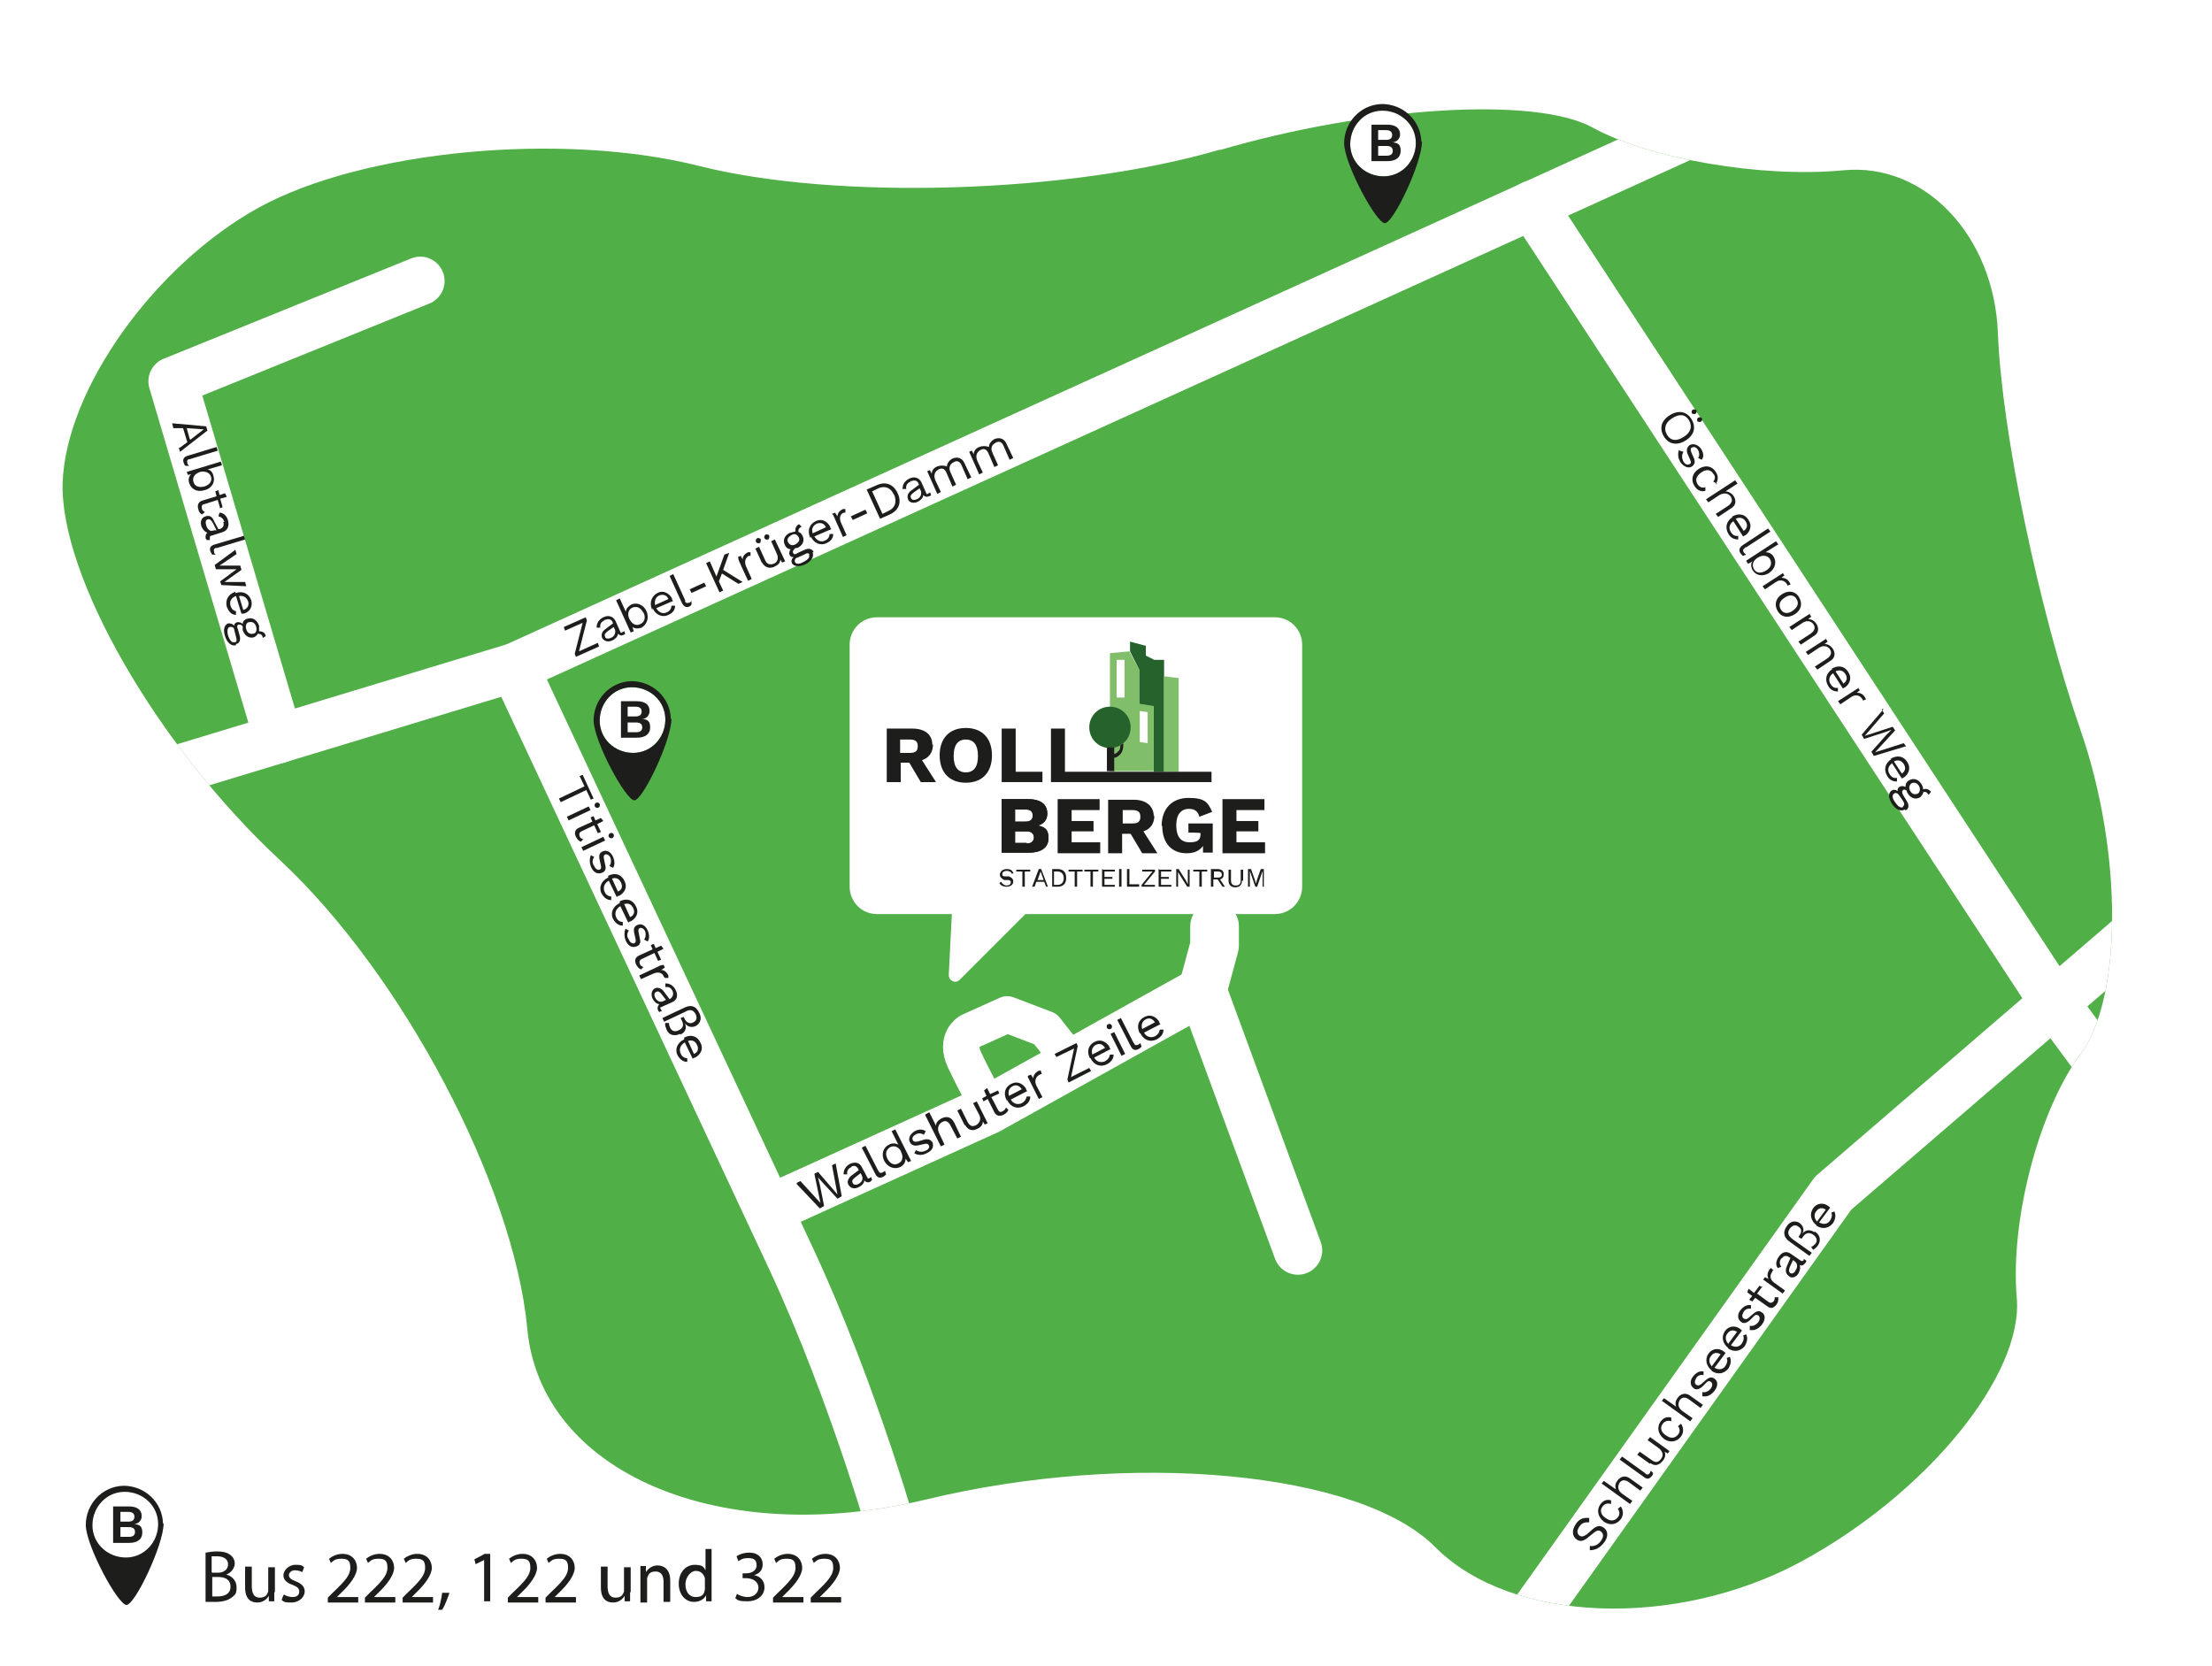 <?xml version="1.0" encoding="UTF-8"?>
<svg id="c" xmlns="http://www.w3.org/2000/svg" xmlns:xlink="http://www.w3.org/1999/xlink" version="1.1" viewBox="0 0 363.7 274">
  <defs>
    <style>
      .cls-1 {
        stroke-width: 6px;
      }

      .cls-1, .cls-2, .cls-3, .cls-4 {
        fill: none;
      }

      .cls-1, .cls-3 {
        stroke: #fff;
      }

      .cls-1, .cls-3, .cls-4 {
        stroke-linecap: round;
        stroke-linejoin: round;
      }

      .cls-5 {
        clip-path: url(#clippath);
      }

      .cls-2, .cls-6, .cls-7, .cls-8, .cls-9, .cls-10 {
        stroke-width: 0px;
      }

      .cls-6 {
        fill: #80be6a;
      }

      .cls-7 {
        fill: #1d1d1b;
      }

      .cls-3 {
        stroke-width: 8px;
      }

      .cls-4 {
        stroke: #18a7b5;
        stroke-width: 4px;
      }

      .cls-11 {
        clip-path: url(#clippath-1);
      }

      .cls-12 {
        clip-path: url(#clippath-4);
      }

      .cls-13 {
        clip-path: url(#clippath-3);
      }

      .cls-14 {
        clip-path: url(#clippath-2);
      }

      .cls-15 {
        clip-path: url(#clippath-6);
      }

      .cls-16 {
        clip-path: url(#clippath-5);
      }

      .cls-8 {
        fill: #50af47;
      }

      .cls-9 {
        fill: #26632c;
      }

      .cls-17 {
        isolation: isolate;
      }

      .cls-10 {
        fill: #fff;
      }
    </style>
    <clipPath id="clippath">
      <path class="cls-2" d="M200.6,24.6c-24.5,7.2-63,8.4-85.6,2.7s-55.2-2.6-72.4,6.8c-17.2,9.5-31.7,29.8-32.3,45.2-.5,15.4,15.5,43.3,35.7,62.1,20.2,18.8,38.5,53.5,40.7,77.1,2.2,23.6,31.6,36.2,65.4,28.1,33.8-8.2,71.5-4.7,83.9,7.8,12.4,12.5,39.5,13.5,60.1,2.4,20.7-11.2,36.6-30.7,35.5-43.4s3.6-30.8,10.5-40.1,6.9-33.3,0-53.2-13-49.3-13.6-65.3-12-28.1-25.4-26.8-31.9-1.9-41.2-7c-9.3-5.2-36.9-3.5-61.4,3.7h.1Z"/>
    </clipPath>
    <clipPath id="clippath-1">
      <rect class="cls-2" x="88.7" y="105.7" width="30.7" height="32"/>
    </clipPath>
    <clipPath id="clippath-2">
      <rect class="cls-2" x="88.7" y="105.7" width="30.7" height="32"/>
    </clipPath>
    <clipPath id="clippath-3">
      <rect class="cls-2" x="212.1" y="10.9" width="30.7" height="32"/>
    </clipPath>
    <clipPath id="clippath-4">
      <rect class="cls-2" x="212.1" y="10.9" width="30.7" height="32"/>
    </clipPath>
    <clipPath id="clippath-5">
      <rect class="cls-2" x="5.2" y="238" width="30.7" height="32"/>
    </clipPath>
    <clipPath id="clippath-6">
      <rect class="cls-2" x="5.2" y="238" width="30.7" height="32"/>
    </clipPath>
  </defs>
  <g class="cls-5">
    <g>
      <rect class="cls-8" x="-67" y="-45.7" width="495.4" height="378"/>
      <polyline class="cls-3" points="-11.6 138.9 84.7 109.7 319.8 2.9"/>
      <line class="cls-4" x1="329.6" y1="5.2" x2="354.6" y2="37.7"/>
      <polyline class="cls-3" points="354.6 150.4 301.4 196.2 245.1 275.2"/>
      <polyline class="cls-3" points="354.6 187.6 337.8 164.9 251.9 33.7"/>
      <path class="cls-3" d="M147.6,270.9v-16s-7-25.4-17.6-48.1c-10.6-22.7-45.4-97-45.4-97"/>
      <polyline class="cls-3" points="199.7 152.3 199.7 155.5 197.7 162.9 162.5 182.5 126.4 198.9"/>
      <line class="cls-3" x1="213.4" y1="205.6" x2="197.7" y2="162.9"/>
      <path class="cls-1" d="M176.3,174.8l-4.4-5.6-6.3-2.4-6.2,2.8s-2.4,1.3-.8,4.7,4.1,8,4.1,8"/>
      <polyline class="cls-3" points="69.1 46.2 28.4 62.7 45.8 121.5"/>
      <polyline class="cls-4" points="22.2 223 37.8 260.6 46.2 275.2"/>
    </g>
  </g>
  <path class="cls-7" d="M98.5,106.3l-3.8,1.7-.2-.5,1.3-5.1-2.9,1.3-.2-.6,3.6-1.6.2.5-1.3,5.1,3.1-1.4.2.6h0Z"/>
  <path class="cls-7" d="M99.4,102c-.5.2-.8.6-.7,1.2h-.6c0-.7.3-1.3,1.1-1.7.8-.4,1.6-.2,2,.6l.8,1.8c0,.2.2.2.4,0,0,0,.2,0,.2-.2l.2.5s-.2.2-.3.2c-.4.2-.7,0-.9-.2,0,.5-.5.9-.9,1.1-.7.3-1.3.2-1.7-.4-.2-.6,0-1.1.6-1.5l1.2-.9h0c-.2-.7-.7-.8-1.2-.6h-.2ZM100.4,104.9c.6-.2.9-.8.7-1.4l-.2-.4-1,.7c-.4.3-.6.6-.4.9,0,.3.5.4.9.2h0Z"/>
  <path class="cls-7" d="M104,103.1l.2.7-.5.2-2.4-5.3.6-.3,1,2.2c0-.5.4-.9.9-1.2.9-.4,2,0,2.5,1.1.5,1.2,0,2.2-.8,2.7-.6.2-1.2.2-1.6-.2h.1ZM105.8,100.8c-.4-.8-1-1.2-1.8-.9-.7.3-.9,1.1-.5,1.9s1.1,1.2,1.8.8c.7-.3.9-1.1.5-1.9h0Z"/>
  <path class="cls-7" d="M107.2,100.2c-.5-1.2,0-2.2.9-2.7s1.9,0,2.4.9c0,.2,0,.3.2.4l-2.8,1.2c.4.7,1.1,1,1.7.7.5-.2.8-.6.8-1.1h.6c0,.7-.4,1.2-1.1,1.5-1,.5-2.1,0-2.6-1.1v.2ZM107.7,99.5l2.2-1c-.3-.7-.9-.8-1.5-.6-.6.3-.8.8-.7,1.5h0Z"/>
  <path class="cls-7" d="M112.6,98.8c.2.4.3.4.7.3.2,0,.3-.2.4-.3v.6c0,0-.2.3-.3.3-.6.3-1,0-1.3-.6l-2-4.4.6-.3,2,4.4h0Z"/>
  <path class="cls-7" d="M116.1,96.4l-2.4,1.1-.3-.6,2.4-1.1.3.6h0Z"/>
  <path class="cls-7" d="M117.8,94.8l1.3-3.6.8-.3-1,2.8,3.2,2-.7.3-2.7-1.7-.5,1.3.7,1.5-.6.3-2.2-4.8.6-.3,1.1,2.5h0Z"/>
  <path class="cls-7" d="M121.3,91.6l.5-.2.3.6c0-.5.3-.9.9-1.2,0,0,.3,0,.4,0v.6h-.3c-.5.3-.8.9-.4,1.8l.9,2-.6.3s-1.7-3.6-1.6-3.6v-.2Z"/>
  <path class="cls-7" d="M125.1,88.7c0,.2,0,.5-.2.6s-.5,0-.6-.2,0-.5.2-.6.5,0,.6.2ZM125.3,92.6l-1.1-2.4.6-.3,1,2.2c.3.7.8.8,1.4.6.6-.2.9-.9.5-1.7l-.9-2,.6-.3,1.7,3.6-.5.2-.3-.5c0,.6-.4.9-1,1.2-.7.3-1.5.2-2-.7h0ZM126.5,88.1c0,.2,0,.5-.2.6s-.5,0-.6-.2,0-.5.2-.6.5,0,.6.2h0Z"/>
  <path class="cls-7" d="M133.6,90.8c.3.7-.2,1.5-1.2,2-1.1.5-1.9.3-2.2-.2-.1-.3-.1-.7.3-1-.3,0-.5,0-.7-.4-.1-.3,0-.6.2-.9-.5,0-.8-.3-1-.8-.3-.7,0-1.5.9-1.9.3,0,.6-.2.9-.2-.1-.5.1-1,.6-1.2h0l.4.4h0c-.4.2-.6.5-.5.9.3,0,.5.3.7.7.3.7,0,1.5-.9,1.9-.2,0-.4,0-.5.2-.2.2-.3.4-.2.6.1.3.4.3.8,0l1.1-.5c.7-.3,1.2-.2,1.5.4h-.2ZM129.6,89.2c.2.4.7.6,1.2.3s.8-.7.5-1.2-.7-.6-1.2-.3-.8.7-.5,1.2ZM133.1,91.2c-.1-.3-.4-.3-.9,0l-1.1.5c-.3,0-.5.4-.4.7.2.4.7.4,1.4,0,.8-.4,1.1-.8.9-1.2h.1Z"/>
  <path class="cls-7" d="M133.2,88.4c-.5-1.2-.1-2.2.9-2.7s1.9,0,2.4.9c0,.2.1.3.2.4l-2.8,1.2c.4.7,1.1,1,1.7.7.5-.2.8-.6.8-1.1h.6c0,.7-.4,1.2-1.1,1.5-1,.5-2.1,0-2.6-1.1h0v.2ZM133.6,87.7l2.2-1c-.3-.7-.9-.8-1.5-.6-.6.3-.9.8-.7,1.5h0Z"/>
  <path class="cls-7" d="M136.8,84.5l.5-.2.4.6c0-.5.3-.9.9-1.2.1,0,.3,0,.4,0v.6s-.1,0-.3,0c-.5.2-.8.8-.4,1.7l.9,2-.6.3-1.6-3.6h0l-.2-.2Z"/>
  <path class="cls-7" d="M142.6,84.4l-2.4,1.1-.3-.6,2.4-1.1.3.6h0Z"/>
  <path class="cls-7" d="M147.6,81.1c.7,1.5.2,2.8-1.3,3.5l-1.6.7-2.2-4.8,1.6-.7c1.5-.7,2.8-.2,3.5,1.3ZM147,81.4c-.5-1.2-1.5-1.6-2.6-1.1l-1,.5,1.7,3.7,1-.5c1.1-.5,1.4-1.5.9-2.7h0Z"/>
  <path class="cls-7" d="M149.7,79.2c-.5.2-.8.6-.7,1.2h-.6c0-.7.3-1.3,1.1-1.7.8-.4,1.6-.2,2,.6l.8,1.8c0,.2.2.2.4,0,0,0,.2,0,.2-.2l.2.5s-.2.2-.4.2c-.4.2-.7,0-.9-.2,0,.5-.5.9-.9,1.1-.6.3-1.4.2-1.6-.4-.2-.6,0-1.1.6-1.5l1.2-.9h0c-.2-.7-.7-.8-1.2-.6h-.2ZM150.7,82.1c.6-.2.9-.8.7-1.4l-.2-.4-1,.7c-.4.3-.6.6-.4.9.1.3.5.4.9.2h0Z"/>
  <path class="cls-7" d="M152.4,77.5l.5-.2.3.6c0-.6.4-1,.9-1.2s1.1-.2,1.6,0c0-.6.5-1.1.9-1.3.7-.3,1.6-.2,2,.8l1.1,2.3-.6.3-1-2.3c-.3-.7-.8-.8-1.3-.5-.6.3-.9.9-.5,1.7l.9,2-.6.3-1-2.3c-.3-.7-.8-.8-1.3-.5s-.9.8-.5,1.8l.9,1.9-.6.3-1.6-3.6h0v-.2Z"/>
  <path class="cls-7" d="M159.3,74.3l.5-.2.3.6c0-.6.4-1,.9-1.2s1.1-.2,1.6,0c0-.6.5-1.1.9-1.3.7-.3,1.6-.2,2,.8l1.1,2.3-.6.3-1-2.3c-.3-.7-.8-.8-1.3-.5-.6.3-.9.9-.5,1.7l.9,2-.6.3-1-2.3c-.3-.7-.8-.8-1.3-.5s-.9.8-.5,1.8l.9,1.9-.6.3-1.6-3.6h0v-.2Z"/>
  <path class="cls-7" d="M97.2,131.6l-.8-1.7-4.2,2-.3-.6,4.2-2-.8-1.7.5-.2,1.8,3.9-.5.2h.1Z"/>
  <path class="cls-7" d="M93.5,134.9l-.3-.6,3.6-1.7.3.6-3.6,1.7ZM98,132c.3-.1.5,0,.6.2s0,.5-.2.6-.5,0-.6-.2,0-.5.2-.6Z"/>
  <path class="cls-7" d="M98.3,137l-.6-1.3-2.1,1c-.4.2-.4.5-.3.8s.3.4.6.5l-.4.4c-.3-.1-.6-.4-.8-.8-.3-.6-.2-1.2.5-1.5l2.2-1-.3-.7.5-.2.3.7.9-.4.4.5-1,.5.6,1.3-.5.2h0Z"/>
  <path class="cls-7" d="M95.9,139.9l-.3-.6,3.6-1.7.3.6-3.6,1.7ZM100.3,137c.3-.1.5,0,.6.2s0,.5-.2.6-.5,0-.6-.2,0-.5.2-.6Z"/>
  <path class="cls-7" d="M97.1,140.6l.6.3c-.3.4-.4,1,0,1.5.2.5.6.7.9.6.2-.1.3-.3.2-.7l-.2-.9c-.2-.8,0-1.2.5-1.4.6-.3,1.3,0,1.7.9.3.7.3,1.4,0,1.8l-.6-.3c.3-.4.3-.9.2-1.3-.2-.5-.6-.7-.9-.6-.2.1-.3.3-.2.7l.2,1c.2.7,0,1.1-.5,1.3-.7.3-1.4,0-1.8-.9-.3-.7-.3-1.5,0-2.1h.1Z"/>
  <path class="cls-7" d="M100,144c1.2-.6,2.2-.2,2.7.9.5,1,0,1.9-.9,2.4-.2,0-.3.1-.4.2l-1.3-2.7c-.7.4-1,1.1-.7,1.8.2.5.6.8,1.1.8v.6c-.7,0-1.2-.4-1.6-1.1-.5-1,0-2.1,1.1-2.6h0v-.3ZM100.6,144.4l1,2.2c.7-.3.8-.9.5-1.5s-.8-.9-1.6-.6h0Z"/>
  <path class="cls-7" d="M101.9,148.2c1.2-.6,2.2-.2,2.7.9.5,1,0,1.9-.9,2.4-.2,0-.3.1-.4.2l-1.3-2.7c-.7.4-1,1.1-.7,1.8.2.5.6.8,1.1.8v.6c-.7,0-1.2-.4-1.6-1.1-.5-1,0-2.1,1.1-2.6h0v-.3ZM102.6,148.6l1,2.2c.7-.3.8-.9.5-1.5s-.8-.9-1.6-.6h0Z"/>
  <path class="cls-7" d="M102.8,152.7l.6.3c-.3.4-.4,1,0,1.5.2.5.6.7.9.6.2-.1.3-.3.2-.7l-.2-.9c-.2-.8,0-1.2.5-1.4.6-.3,1.3,0,1.7.9.3.7.3,1.4,0,1.8l-.6-.3c.3-.4.3-.9.2-1.3-.2-.5-.6-.7-.9-.6-.2.1-.3.3-.2.7l.2,1c.2.7,0,1.1-.5,1.3-.7.3-1.4,0-1.8-.9-.3-.7-.3-1.5,0-2.1h.1Z"/>
  <path class="cls-7" d="M108.2,158l-.6-1.3-2.1,1c-.4.2-.4.5-.3.8s.3.4.6.5l-.4.4c-.3-.1-.6-.4-.8-.8-.3-.6-.2-1.2.5-1.5l2.2-1-.3-.7.5-.2.3.7.9-.4.4.5-1,.5.6,1.3-.5.2h0Z"/>
  <path class="cls-7" d="M109.1,158.6l.2.5-.6.4c.5,0,.9.3,1.2.9,0,.1,0,.3,0,.4h-.6l-.2-.3c-.2-.5-.8-.8-1.7-.4l-2,.9-.3-.6,3.6-1.7h.3Z"/>
  <path class="cls-7" d="M110.6,163c-.2-.5-.6-.8-1.2-.7v-.6c.7,0,1.3.3,1.7,1.1.4.8.3,1.6-.6,2l-1.8.8c-.2,0-.2.2,0,.4,0,0,0,.2.2.2l-.5.2s-.2-.2-.2-.3c-.2-.4,0-.7.2-1-.5,0-.9-.5-1.1-.9-.3-.6-.2-1.4.4-1.7.5-.2,1.1,0,1.5.6l.9,1.2h0c.5-.3.7-.8.5-1.3h0ZM107.7,164c.3.6.8.9,1.4.6l.4-.2-.7-.9c-.3-.4-.6-.6-.9-.4-.3.1-.4.5-.2.9h0Z"/>
  <path class="cls-7" d="M111.8,170c-.8.4-1.8.3-2.2-.7s-.2-.9-.2-1.1h.6c0,.2,0,.4.2.8.3.6.8.7,1.4.4.7-.3.9-.9.5-1.6l-.2-.4.5-.2.2.4c.3.6.9.8,1.4.5.6-.3.6-.8.4-1.3-.4-.8-1-.9-1.8-.4l-3.4,1.6-.3-.6,3.6-1.7c1-.5,1.9-.4,2.5.9.5,1,0,1.8-.6,2.1s-1.4.2-1.8-.5h0c.4.9,0,1.6-.7,1.9h0Z"/>
  <path class="cls-7" d="M112.5,170.6c1.2-.6,2.2-.2,2.7.9.5,1,0,1.9-.9,2.4-.2,0-.3.1-.4.2l-1.3-2.7c-.7.4-1,1.1-.7,1.8.2.5.6.8,1.1.8v.6c-.7,0-1.2-.4-1.6-1.1-.5-1,0-2.1,1.1-2.6h0v-.3ZM113.1,171.1l1,2.2c.7-.3.8-.9.5-1.5s-.8-.9-1.6-.6h0Z"/>
  <path class="cls-7" d="M29.6,73.6l1.2-.9-.7-2.3h-1.6c0,0-.2-.8-.2-.8l5.6.5.2.7-4.5,3.5-.2-.7h.2ZM31.3,72.3l2.2-1.7-2.8-.2.5,1.8h0Z"/>
  <path class="cls-7" d="M31.2,75.5c-.4,0-.5.3-.4.6,0,.2.1.3.3.5h-.6c-.1,0-.2-.3-.3-.5-.2-.6,0-1,.8-1.2l4.6-1.4.2.6-4.6,1.4h0Z"/>
  <path class="cls-7" d="M31.6,77.9l-.7.2-.2-.5,5.6-1.7.2.6-2.4.7c.5,0,.9.5,1,1.1.3.9-.2,2-1.5,2.3-1.2.4-2.2-.2-2.5-1.2-.2-.6,0-1.2.4-1.5h.1ZM33.6,80c.9-.3,1.3-.9,1.1-1.6s-1-1-1.8-.8c-.9.3-1.3.9-1.1,1.6.2.8.9,1,1.8.8h0Z"/>
  <path class="cls-7" d="M36.2,83.6l-.4-1.4-2.2.7c-.4,0-.5.4-.4.7,0,.3.3.5.5.6l-.5.4c-.3-.2-.5-.4-.6-.9-.2-.6,0-1.2.7-1.4l2.3-.7-.2-.8.5-.2.2.8.9-.3.3.6-1.1.3.4,1.4-.5.2h0Z"/>
  <path class="cls-7" d="M36.9,85.8c-.2-.5-.5-.8-1-.9l.2-.6c.6,0,1.2.5,1.4,1.3s0,1.6-.9,1.9l-1.9.6c-.2,0-.2.2-.2.4,0,0,0,.2,0,.3h-.5s0,0-.2-.3c0-.4,0-.7.3-.9-.5-.2-.8-.6-1-1.1-.2-.7,0-1.4.7-1.6.6-.2,1.1,0,1.4.8l.7,1.3h.2c.6-.2.8-.6.6-1.2h.1ZM33.9,86.4c.2.6.6,1.1,1.3.8h.4c0,0-.6-1.2-.6-1.2-.3-.5-.5-.7-.8-.6-.3,0-.5.4-.3.9h0Z"/>
  <path class="cls-7" d="M35.6,90.1c-.4,0-.5.3-.4.6,0,.2,0,.3.3.5h-.6c0,0-.2-.3-.3-.5-.2-.6,0-1,.8-1.2l4.7-1.4.2.6-4.6,1.4h-.1Z"/>
  <path class="cls-7" d="M40.6,96.4l-4.2-.2-.2-.6,2.7-2h-3.4c0,0-.2-.7-.2-.7l3.4-2.5.2.7-2.8,1.9h3.4c0,0,.2.7.2.7l-2.8,2h3.4l.2.7h0Z"/>
  <path class="cls-7" d="M38.8,97.5c1.2-.4,2.2.2,2.5,1.2s-.2,1.9-1.2,2.2h-.4l-.9-2.9c-.8.3-1.1.9-.9,1.6.2.6.5.8.9.9v.6c-.8,0-1.2-.6-1.5-1.3-.3-1.1.2-2.1,1.4-2.5v.2ZM39.3,98l.7,2.3c.7-.2,1-.8.8-1.4s-.7-1-1.4-.9h0Z"/>
  <path class="cls-7" d="M38.8,106.1c-.8.2-1.5-.5-1.8-1.5-.4-1.2,0-1.9.5-2.1.3,0,.7,0,1,.4,0-.3.2-.5.5-.6.3,0,.6,0,.9.3,0-.5.4-.8.9-.9.8-.2,1.5.3,1.8,1.2,0,.3,0,.6,0,.9.5,0,1,.2,1.1.8h0l-.5.3h0c0-.5-.4-.7-.8-.7-.2.3-.4.5-.7.6-.8.2-1.5-.3-1.8-1.2v-.6c-.2-.3-.4-.3-.6-.3-.3,0-.4.3-.2.7l.3,1.1c.2.7,0,1.3-.6,1.4h0v.2ZM38.6,105.6c.3,0,.4-.3.2-.9l-.3-1.2c0-.3-.4-.5-.7-.4-.4,0-.5.7-.3,1.4.3.9.7,1.2,1,1.1h0ZM41,102.3c-.5,0-.7.6-.5,1.2s.6.8,1.1.7c.5,0,.7-.6.5-1.2s-.6-.8-1.1-.7Z"/>
  <path class="cls-7" d="M131,194.5l.6-.3,3.3,3.6-1-4.8.6-.3,3.2,3.7-.9-4.8.6-.3,1,5.4-.7.4-2.4-2.6-.8-.9h0l.3,1.2.7,3.5-.7.4-3.8-4h0v-.2Z"/>
  <path class="cls-7" d="M140,191.9c-.5.2-.8.6-.7,1.2h-.6c0-.7.3-1.3,1-1.7.8-.4,1.6-.3,2,.5l.9,1.7c0,.2.2.2.4.1,0,0,.2-.1.2-.2l.2.5-.3.3c-.4.2-.7.1-1-.2,0,.5-.5.9-.9,1.1-.6.3-1.3.3-1.7-.4-.3-.5,0-1.1.5-1.5l1.2-.9h0c-.3-.7-.7-.8-1.2-.6h0ZM141.1,194.7c.6-.3.9-.8.6-1.4l-.2-.4-.9.7c-.4.3-.6.6-.4.9.1.3.5.4.9.2h0Z"/>
  <path class="cls-7" d="M144.4,192.5c.2.4.4.4.7.3.2-.1.3-.2.4-.3l.2.6c-.1.1-.3.3-.5.4-.6.3-1,.1-1.3-.5l-2.2-4.3.6-.3,2.2,4.3h0v-.2Z"/>
  <path class="cls-7" d="M145.4,190.9c-.6-1.2-.1-2.3.8-2.7.5-.3,1.1-.2,1.5,0l-1.1-2.2.6-.3,2.6,5.2-.5.2-.4-.6c0,.6-.3,1.1-.9,1.4-.9.4-2,.1-2.6-1h0ZM148.2,189.4c-.4-.8-1.1-1.1-1.8-.8-.7.4-.9,1.1-.5,1.9.4.8,1.1,1.2,1.8.8.7-.3.9-1.1.4-2h.1Z"/>
  <path class="cls-7" d="M150.3,189.7l.3-.6c.4.3,1,.4,1.6.1.5-.2.7-.6.5-.9-.1-.2-.3-.3-.7-.2l-.9.2c-.8.2-1.2,0-1.5-.5-.3-.6,0-1.3.8-1.8.7-.4,1.4-.3,1.8,0l-.3.6c-.4-.3-.9-.3-1.3-.1-.5.3-.7.6-.5,1,.1.2.3.3.8.2l1-.3c.7-.2,1.1,0,1.4.4.3.7,0,1.4-.9,1.8-.7.4-1.5.4-2.1,0h0Z"/>
  <path class="cls-7" d="M152.2,183.2l.6-.3,1.1,2.2c0-.6.4-.9.9-1.2.8-.4,1.6-.3,2.1.7l1.1,2.3-.6.3-1.1-2.1c-.4-.8-.9-.9-1.4-.6-.5.3-.9.9-.5,1.8l.9,1.9-.6.3-2.6-5.2h.1Z"/>
  <path class="cls-7" d="M158.6,185l-1.2-2.4.6-.3,1.1,2.2c.4.7.8.8,1.4.5.5-.3.9-.9.5-1.7l-1-1.9.6-.3,1.8,3.6-.5.2-.3-.5c0,.6-.4,1-.9,1.2-.7.4-1.5.3-2-.6h-.1Z"/>
  <path class="cls-7" d="M164.3,179.8l-1.3.6,1.1,2.1c.2.4.5.4.8.2s.4-.3.5-.6l.4.4c-.1.3-.4.6-.8.8-.6.3-1.2.2-1.5-.4l-1.1-2.2-.7.4-.2-.5.7-.4-.4-.9.5-.4.5,1,1.3-.6.2.5h0Z"/>
  <path class="cls-7" d="M165.5,180.9c-.6-1.2-.2-2.2.8-2.7s1.9,0,2.4.8c0,.2.1.3.2.4l-2.7,1.4c.4.7,1.1.9,1.8.6.5-.3.7-.6.8-1.1h.6c0,.7-.4,1.2-1.1,1.6-1,.5-2.1.2-2.7-1h-.1ZM165.9,180.2l2.1-1.1c-.4-.6-.9-.8-1.5-.5s-.8.9-.6,1.6Z"/>
  <path class="cls-7" d="M169,176.9l.5-.2.4.6c0-.5.3-.9.8-1.2.1,0,.3-.1.4-.1l.2.6c-.1,0-.2,0-.5.2-.4.2-.8.9-.4,1.7l1,1.9-.6.3-1.8-3.6h0v-.2Z"/>
  <path class="cls-7" d="M179.4,176.1l-3.7,1.9-.2-.5,1.1-5.1-2.9,1.4-.3-.5,3.6-1.8.2.5-1.1,5.1,3-1.5.3.5h0Z"/>
  <path class="cls-7" d="M179.2,174c-.6-1.2-.2-2.2.8-2.7s1.9,0,2.4.8c0,.2.1.3.2.4l-2.7,1.4c.4.7,1.1.9,1.8.6.5-.3.7-.6.8-1.1h.6c0,.7-.4,1.2-1.1,1.6-1,.5-2.1.2-2.7-1h-.1ZM179.6,173.4l2.1-1.1c-.4-.6-.9-.8-1.5-.5s-.8.9-.6,1.6Z"/>
  <path class="cls-7" d="M182,169c-.1-.3,0-.5.2-.6.3-.1.5,0,.6.2.1.3,0,.5-.2.6s-.5,0-.6-.2ZM185,173.3l-.6.3-1.8-3.6.6-.3,1.8,3.6Z"/>
  <path class="cls-7" d="M186.4,171.5c.2.4.4.4.7.3.2-.1.3-.2.4-.3l.2.6c-.1.1-.3.3-.5.4-.6.3-1,.1-1.3-.5l-2.2-4.3.6-.3,2.2,4.3h0v-.2Z"/>
  <path class="cls-7" d="M187.4,169.9c-.6-1.2-.2-2.2.8-2.7s1.9,0,2.4.8c0,.2.1.3.2.4l-2.7,1.4c.4.7,1.1.9,1.8.6.5-.3.7-.6.8-1.1h.6c0,.7-.4,1.2-1.1,1.6-1,.5-2.1.2-2.7-1h-.1ZM187.8,169.2l2.1-1.1c-.4-.6-.9-.8-1.5-.5s-.8.9-.6,1.6Z"/>
  <path class="cls-7" d="M261.3,249.6v.7c-.8,0-1.2.1-1.6.7-.5.7-.4,1.2,0,1.5.3.2.6.2,1.2-.2l.9-.8c.8-.7,1.3-.7,1.9-.3.7.5.8,1.5,0,2.5-.7.9-1.5,1.2-2.3,1.2v-.7c.6.1,1.3-.1,1.8-.8s.5-1.2,0-1.6c-.3-.2-.6-.2-1.1.2l-1,.8c-.8.7-1.4.7-1.9.3-.7-.5-.8-1.5-.1-2.5.5-.8,1.2-1.1,2.1-1h.1Z"/>
  <path class="cls-7" d="M264.9,246.6v.7c-.6-.2-1.1,0-1.4.4-.5.6-.3,1.4.5,1.9.8.6,1.5.5,2-.1.4-.5.3-1,0-1.4l.5-.4c.4.6.5,1.4,0,2.1-.7.9-1.8,1.1-2.8.4-1-.8-1.2-1.9-.6-2.8.5-.7,1.1-.9,1.8-.7h0Z"/>
  <path class="cls-7" d="M263.3,244l.4-.5,2,1.4c-.2-.5-.1-1,.2-1.4.5-.7,1.3-1,2.1-.4l2.1,1.5-.4.5-1.9-1.4c-.7-.5-1.2-.3-1.5.1-.3.5-.4,1.2.4,1.8l1.7,1.2-.4.5-4.7-3.4h0Z"/>
  <path class="cls-7" d="M270.5,242.3c.3.2.5.2.7,0,.1-.2.2-.3.2-.5l.4.4c0,.2-.1.4-.2.5-.4.5-.8.6-1.4.1l-3.9-2.8.4-.5,3.9,2.8h-.1Z"/>
  <path class="cls-7" d="M271.3,240.7l-2.1-1.5.4-.5,2,1.4c.7.5,1.1.3,1.5-.2s.4-1.2-.4-1.8l-1.8-1.3.4-.5,3.2,2.3-.3.4-.5-.3c.2.5.1,1-.3,1.5-.5.6-1.2,1-2,.4h-.1Z"/>
  <path class="cls-7" d="M274.8,233v.7c-.6-.2-1.1,0-1.4.4-.5.6-.3,1.4.5,1.9.8.6,1.5.5,2-.1.4-.5.3-1,0-1.4l.5-.4c.4.6.5,1.4,0,2.1-.7.9-1.8,1.1-2.8.4-1-.8-1.2-1.9-.6-2.8.5-.7,1.1-.9,1.8-.7h0Z"/>
  <path class="cls-7" d="M273.2,230.4l.4-.5,2,1.4c-.2-.5-.1-1,.2-1.4.5-.7,1.3-1,2.1-.4l2.1,1.5-.4.5-1.9-1.4c-.7-.5-1.2-.3-1.5.1-.3.5-.4,1.2.4,1.8l1.7,1.2-.4.5-4.7-3.4h0Z"/>
  <path class="cls-7" d="M279.9,229.6v-.7c.5.1,1-.1,1.4-.6.3-.4.3-.9,0-1.1-.2-.1-.4-.2-.7.1l-.7.7c-.6.5-1.1.6-1.5.2-.5-.4-.6-1.2,0-1.9.5-.6,1-.9,1.7-.8v.6c-.5-.1-1,.1-1.2.5-.3.5-.3.9,0,1.1.2.1.4.2.8-.1l.8-.7c.6-.5,1-.5,1.4-.2.6.4.6,1.2,0,2-.5.6-1.1,1-1.8.9h-.2Z"/>
  <path class="cls-7" d="M281.5,225.4c-1-.8-1.2-1.9-.6-2.8.6-.9,1.7-1,2.5-.4.1.1.3.2.3.3l-1.8,2.4c.7.4,1.4.3,1.8-.3.3-.5.4-.9.2-1.3l.5-.2c.3.6.2,1.2-.2,1.9-.7.9-1.8,1.1-2.8.4h.1ZM281.5,224.6l1.4-1.9c-.6-.4-1.2-.3-1.6.3-.4.5-.3,1.2.2,1.7h0Z"/>
  <path class="cls-7" d="M284.2,221.7c-1-.8-1.2-1.9-.6-2.8.6-.9,1.7-1,2.5-.4.1.1.3.2.3.3l-1.8,2.4c.7.4,1.4.3,1.8-.3.3-.5.4-.9.2-1.3l.5-.2c.3.6.2,1.2-.2,1.9-.7.9-1.8,1.1-2.8.4h.1ZM284.2,220.9l1.4-1.9c-.6-.4-1.2-.3-1.6.3-.4.5-.3,1.2.2,1.7h0Z"/>
  <path class="cls-7" d="M287.7,218.7v-.7c.5.1,1-.1,1.4-.6.3-.4.3-.9,0-1.1-.2-.1-.4-.2-.7.1l-.7.7c-.6.5-1.1.6-1.5.2-.5-.4-.6-1.2,0-1.9.5-.6,1-.9,1.7-.8v.6c-.5-.1-1,.1-1.2.5-.3.5-.3.9,0,1.1.2.1.4.2.8-.1l.8-.7c.6-.5,1-.5,1.4-.2.6.4.6,1.2,0,2-.5.6-1.1,1-1.8.9h-.2Z"/>
  <path class="cls-7" d="M289.8,211.5l-.9,1.2,1.9,1.4c.3.2.6.1.8-.1.2-.2.2-.5.2-.7h.6c0,.5,0,.8-.3,1.2-.4.5-.9.8-1.5.3l-2-1.4-.5.6-.5-.3.5-.6-.8-.6.2-.6.9.7.9-1.2.5.3h0v-.2Z"/>
  <path class="cls-7" d="M289.9,210.4l.3-.4.6.3c-.3-.5-.2-1,.1-1.5,0-.1.2-.2.3-.3l.4.4c-.1,0-.2.1-.3.4-.3.4-.3,1.1.4,1.6l1.8,1.3-.4.5-3.2-2.3h0Z"/>
  <path class="cls-7" d="M292.9,206.9c-.3.4-.4.9,0,1.4l-.6.2c-.4-.5-.3-1.2.2-1.9s1.2-1,2-.4l1.6,1.1c.2.1.3,0,.4,0,0,0,.1-.2.1-.3l.4.3c0,.1,0,.2-.2.4-.2.3-.6.5-.9.3.2.5,0,1-.2,1.4-.4.6-1.1.9-1.6.4-.5-.4-.6-.9-.3-1.6l.6-1.4h-.1c-.5-.4-1-.4-1.3.1h-.1ZM295.2,208.9c.4-.5.4-1.1-.1-1.5l-.3-.2-.5,1.1c-.2.5-.2.8,0,1,.3.2.6.1.9-.3h0Z"/>
  <path class="cls-7" d="M298.4,202.5c.8.5,1.1,1.4.5,2.3-.3.4-.6.6-.8.7l-.3-.5c.2,0,.4-.2.7-.5.4-.5.2-1.1-.4-1.5s-1.2-.3-1.6.3l-.3.4-.5-.3.2-.3c.4-.6.3-1.1-.2-1.4-.5-.4-1-.2-1.4.3-.5.7-.3,1.2.5,1.8l3.1,2.2-.4.5-3.2-2.3c-.9-.6-1.3-1.5-.5-2.6.6-.9,1.5-.9,2.1-.5.5.4.9,1.1.4,1.8h0c.6-.8,1.4-.7,2-.3h0Z"/>
  <path class="cls-7" d="M298.7,201.5c-1-.8-1.2-1.9-.6-2.8.6-.9,1.7-1,2.5-.4.1.1.3.2.3.3l-1.8,2.4c.7.4,1.4.3,1.8-.3.3-.5.4-.9.2-1.3l.5-.2c.3.6.2,1.2-.2,1.9-.7.9-1.8,1.1-2.8.4h.1ZM298.8,200.8l1.4-1.9c-.6-.4-1.2-.3-1.6.3-.4.5-.3,1.2.2,1.7h0Z"/>
  <path class="cls-7" d="M277.2,72.4c-1.4.9-2.8.7-3.6-.6-.8-1.3-.5-2.6.9-3.5s2.8-.7,3.6.6c.8,1.3.5,2.6-.9,3.5ZM274.9,68.8c-1.1.7-1.4,1.7-.8,2.7s1.6,1.1,2.8.3c1.1-.7,1.4-1.7.8-2.7s-1.6-1.1-2.8-.3ZM278.8,68c-.2.2-.5,0-.6,0-.1-.2-.1-.5.1-.6.2-.2.5,0,.6,0,.1.2.1.5-.1.6ZM279.7,69.3c-.2.2-.5,0-.6,0-.1-.2-.1-.5.1-.6.2-.2.5,0,.6,0,.1.2.1.5-.1.6Z"/>
  <path class="cls-7" d="M276.2,74.1l.6.2c-.3.5-.3,1,0,1.6.3.5.7.6,1,.4.2,0,.3-.3.1-.7l-.4-.9c-.3-.7-.1-1.2.3-1.5.5-.3,1.3-.2,1.9.6.4.7.5,1.3.1,1.8l-.6-.3c.3-.4.2-.9,0-1.3-.3-.5-.7-.6-1-.4-.2,0-.3.3-.1.8l.4.9c.3.7.1,1.1-.3,1.4-.6.4-1.4,0-1.9-.7-.4-.7-.5-1.4-.2-2.1h0v.2Z"/>
  <path class="cls-7" d="M282.3,79.5l-.6-.3c.3-.4.4-.9,0-1.3-.4-.7-1.2-.8-2-.2s-1,1.2-.6,1.9c.3.5.8.7,1.3.5v.6c-.6.2-1.3,0-1.8-.8-.6-.9-.4-2.1.7-2.8s2.2-.5,2.8.5c.5.7.4,1.4,0,2h.2Z"/>
  <path class="cls-7" d="M285.3,79l.4.5-2,1.3c.5,0,1,.3,1.3.7.5.7.5,1.6-.4,2.1l-2.1,1.4-.4-.5,2-1.3c.7-.5.8-1,.5-1.5s-1-.8-1.9-.3l-1.8,1.2-.4-.5,4.9-3.2h-.1Z"/>
  <path class="cls-7" d="M284.7,85c1.1-.7,2.2-.5,2.8.5.6.9.3,1.9-.5,2.5-.1,0-.3.2-.4.2l-1.6-2.5c-.7.5-.8,1.2-.4,1.8.3.5.7.7,1.2.6v.6c-.6,0-1.2-.2-1.6-.9-.6-1-.4-2.1.7-2.8h-.2ZM285.4,85.3l1.3,2c.6-.4.7-1,.3-1.6-.4-.6-1-.7-1.6-.4h0Z"/>
  <path class="cls-7" d="M286.9,90.1c-.3.2-.4.4-.2.7.1.2.2.2.4.4l-.5.2c-.1,0-.3-.3-.4-.4-.4-.5-.2-1,.4-1.4l4.1-2.7.4.5-4,2.6h-.2Z"/>
  <path class="cls-7" d="M288,92.4l-.6.3-.3-.5,4.9-3.2.4.5-2.1,1.3c.5,0,1,.2,1.3.7.5.8.4,1.9-.7,2.7-1.1.7-2.2.4-2.7-.4-.3-.5-.4-1.1,0-1.6h0l-.2.2ZM290.4,93.8c.8-.5,1-1.2.6-1.9-.4-.6-1.2-.7-2-.2s-1,1.2-.6,1.9c.4.7,1.2.7,2,.2h0Z"/>
  <path class="cls-7" d="M293.1,94.2l.3.4-.5.4c.5,0,1,.2,1.3.7,0,0,.2.3.2.4l-.5.2c0,0,0-.2-.2-.4-.3-.4-1-.7-1.7-.2l-1.8,1.2-.4-.5,3.4-2.2h0Z"/>
  <path class="cls-7" d="M295.1,101c-1.1.7-2.2.5-2.8-.5s-.4-2.1.7-2.8c1.1-.7,2.2-.5,2.8.5s.4,2.1-.7,2.8ZM293.4,98.3c-.8.5-1,1.2-.6,1.9.4.7,1.2.8,2,.2s1-1.2.6-1.9c-.4-.7-1.2-.8-2-.2Z"/>
  <path class="cls-7" d="M297.5,100.9l.3.5-.5.4c.6,0,1,.3,1.3.7.5.7.5,1.6-.4,2.1l-2.1,1.4-.4-.5,2-1.3c.7-.5.8-1,.5-1.5s-1-.8-1.8-.3l-1.8,1.2-.4-.5,3.4-2.2h-.1Z"/>
  <path class="cls-7" d="M300.2,105l.3.5-.5.4c.6,0,1,.3,1.3.7.5.7.5,1.6-.4,2.1l-2.1,1.4-.4-.5,2-1.3c.7-.5.8-1,.5-1.5s-1-.8-1.8-.3l-1.8,1.2-.4-.5,3.4-2.2h-.1Z"/>
  <path class="cls-7" d="M301.1,110c1.1-.7,2.2-.5,2.8.5.6.9.3,1.9-.5,2.5-.1,0-.3.2-.4.2l-1.6-2.5c-.7.5-.8,1.2-.4,1.8.3.5.7.7,1.2.6v.6c-.6,0-1.2-.2-1.6-.9-.6-1-.4-2.1.7-2.8h-.2ZM301.8,110.4l1.3,2c.6-.4.7-1,.3-1.6-.4-.6-1-.7-1.6-.4h0Z"/>
  <path class="cls-7" d="M305.5,113.1l.3.4-.5.4c.5,0,1,.2,1.3.7,0,0,.2.3.2.4l-.5.2c0,0,0-.2-.2-.4-.3-.4-1-.7-1.7-.2l-1.8,1.2-.4-.5,3.4-2.2h0Z"/>
  <path class="cls-7" d="M309.4,116.7l.4.6-3.2,3.7,4.6-1.5.4.6-3.3,3.6,4.7-1.5.4.5-5.3,1.6-.4-.7,2.4-2.7.9-.9h0l-1.1.4-3.4,1.1-.4-.7,3.6-4.2h-.3Z"/>
  <path class="cls-7" d="M310.8,124.8c1.1-.7,2.2-.5,2.8.5.6.9.3,1.9-.5,2.5-.1,0-.3.2-.4.2l-1.6-2.5c-.7.5-.8,1.2-.4,1.8.3.5.7.7,1.2.6v.6c-.6,0-1.2-.2-1.6-.9-.6-1-.4-2.1.7-2.8h-.2ZM311.4,125.2l1.3,2c.6-.4.7-1,.3-1.6-.4-.6-1-.7-1.6-.4h0Z"/>
  <path class="cls-7" d="M313.2,133.1c-.7.4-1.5,0-2.1-.9-.7-1.1-.6-1.8-.1-2.2.3-.2.7-.2,1,.1,0-.3,0-.5.3-.7s.6-.2,1,0c0-.5.2-.9.6-1.1.7-.4,1.5-.2,2,.6.2.3.3.6.3.9.5-.2,1,0,1.3.4h0l-.4.5h0c-.3-.5-.6-.6-.9-.4,0,.3-.3.6-.5.8-.7.4-1.5.2-2-.6-.1-.2-.2-.3-.2-.5-.3-.2-.5-.2-.6-.1-.2.2-.2.4,0,.8l.6,1c.4.6.4,1.2-.1,1.5h-.2ZM312.9,132.6c.2-.2.3-.4,0-.9l-.7-1c-.2-.3-.5-.4-.8-.2s-.3.8.2,1.4c.5.8,1,1,1.3.8h0ZM314.3,128.8c-.4.3-.5.8-.2,1.3s.8.6,1.2.4.5-.8.2-1.3-.8-.6-1.2-.4Z"/>
  <path class="cls-10" d="M209.6,150.3h-41l-10.8,10.8c-.7.7-1.8.2-1.8-.8l.5-10h-12.3c-2.5,0-4.5-2-4.5-4.5v-39.8c0-2.5,2-4.5,4.5-4.5h65.4c2.5,0,4.5,2,4.5,4.5v39.8c0,2.5-2,4.5-4.5,4.5h0Z"/>
  <path class="cls-7" d="M166.7,143.5l-.3.2c-.2-.4-.5-.5-.9-.5s-.7.2-.7.5.1.4.5.4h.6c.6.3.7.5.7.9s-.4.8-1.1.8-1-.3-1.2-.6l.3-.2c.2.3.5.6.9.6s.7-.2.7-.5-.1-.3-.4-.4h-.7c-.5-.3-.7-.5-.7-.9s.4-.9,1.1-.9.9.2,1.1.6h0Z"/>
  <path class="cls-7" d="M169.5,143.3h-1v2.5h-.4v-2.5h-1v-.3h2.3v.3h0Z"/>
  <path class="cls-7" d="M172,145.8l-.3-.8h-1.3l-.3.8h-.4l1.1-2.9h.4l1.1,2.9h-.4,0ZM171.6,144.7l-.5-1.4-.5,1.4h1Z"/>
  <path class="cls-7" d="M175.3,144.4c0,.9-.5,1.4-1.4,1.4h-.9v-2.9h.9c.9,0,1.4.5,1.4,1.4h0ZM174.9,144.4c0-.7-.4-1.1-1-1.1h-.6v2.2h.6c.6,0,1-.4,1-1.1h0Z"/>
  <path class="cls-7" d="M178.1,143.3h-1v2.5h-.4v-2.5h-1v-.3h2.3v.3h0Z"/>
  <path class="cls-7" d="M180.7,143.3h-1v2.5h-.4v-2.5h-1v-.3h2.3v.3h0Z"/>
  <path class="cls-7" d="M181.3,143h2v.3h-1.7v.9h1.3v.3h-1.3v1h1.7v.3h-2.1v-2.9h.1Z"/>
  <path class="cls-7" d="M184.4,145.8h-.4v-2.9h.4v2.9Z"/>
  <path class="cls-7" d="M187.3,145.5v.3h-2v-2.9h.4v2.5h1.6Z"/>
  <path class="cls-7" d="M189.9,145.8h-2.2v-.3l1.8-2.2h-1.7v-.3h2.1v.3l-1.8,2.2h1.8v.3h0Z"/>
  <path class="cls-7" d="M190.6,143h2v.3h-1.7v.9h1.3v.3h-1.3v1h1.7v.3h-2.1v-2.9h.1Z"/>
  <path class="cls-7" d="M195.6,145.8h-.4l-1.2-1.9-.3-.5h0v2.4h-.3v-2.9h.4l1.2,1.9.3.6h0v-2.4h.3v2.9h0Z"/>
  <path class="cls-7" d="M198.6,143.3h-1v2.5h-.4v-2.5h-1v-.3h2.3v.3h0Z"/>
  <path class="cls-7" d="M201.2,143.8c0,.4-.2.7-.6.8l.8,1.2h-.4l-.8-1.2h-.7v1.2h-.4v-2.9h1.1c.6,0,1,.3,1,.8h0ZM200.9,143.8c0-.3-.2-.5-.6-.5h-.7v1h.7c.4,0,.6-.2.6-.5h0Z"/>
  <path class="cls-7" d="M204.2,144.8c0,.7-.4,1.1-1.1,1.1s-1.1-.4-1.1-1.1v-1.8h.4v1.7c0,.6.2.9.8.9s.8-.3.8-.9v-1.7h.4v1.8h-.2Z"/>
  <path class="cls-7" d="M207.9,145.8h-.3v-2.6h0l-.9,2.6h-.3l-.9-2.6h0v2.6h-.3v-2.9h.5l.6,1.7.2.7h0l.2-.7.6-1.7h.5v2.9h0Z"/>
  <polygon class="cls-9" points="187.3 115.8 189.7 116.2 189.7 126.9 191.4 126.9 191.4 108.5 189.8 108.5 188.4 107.8 188.4 106.2 185.8 105.5 185.8 107.1 187.3 110.1 187.3 115.8"/>
  <polygon class="cls-6" points="193.8 126.9 193.8 111.5 191.4 111.2 191.4 126.9 193.8 126.9"/>
  <path class="cls-6" d="M187.3,115.8v-5.7l-1.6-3-3.2.3v19.4h7.2v-10.7l-2.4-.4h0ZM184.9,114.7h-1.3c0,0,0-6.2,0-6.2h1.3c0,0,0,6.2,0,6.2ZM188.7,122.2l-1.3-.2v-5.1l1.3.2v5.1Z"/>
  <path class="cls-9" d="M185.9,119.6c0,1.9-1.5,3.4-3.4,3.4s-3.4-1.5-3.4-3.4,1.5-3.4,3.4-3.4,3.4,1.5,3.4,3.4Z"/>
  <path class="cls-7" d="M183.2,126.9v-2.3c.3,0,.8-.3,1.1-.7.3-.4.4-.9.4-1.6-.2,0-.4.2-.5.3,0,.3,0,.7-.3.9-.2.3-.5.4-.7.5v-1.1h-1.2v3.9h1.3,0Z"/>
  <path class="cls-7" d="M153.3,122.5c0-1.7-1.2-2.7-3.3-2.7h-4.2v8.8h2.3v-3.2h1.4l1.9,3.2h2.5l-2.3-3.6c1.1-.4,1.8-1.2,1.8-2.6h0ZM149.6,123.8h-1.6v-2.2h1.6c.9,0,1.3.3,1.3,1.1s-.4,1.1-1.3,1.1Z"/>
  <path class="cls-7" d="M158.8,119.7c-2.7,0-4.3,1.7-4.3,4.5s1.6,4.5,4.3,4.5,4.3-1.7,4.3-4.5-1.6-4.5-4.3-4.5ZM158.8,127c-1.3,0-2-.9-2-2.7s.7-2.7,2-2.7,2,.9,2,2.7-.7,2.7-2,2.7Z"/>
  <polygon class="cls-7" points="199.2 126.9 175.1 126.9 175.1 119.8 172.8 119.8 172.8 128.6 199.2 128.6 199.2 126.9"/>
  <polygon class="cls-7" points="167 119.8 164.7 119.8 164.7 128.6 171.4 128.6 171.4 126.9 167 126.9 167 119.8"/>
  <path class="cls-7" d="M170.4,135.8h0c1.2-.2,1.8-1,1.8-2,0-1.5-1-2.4-3.2-2.4h-4.3v7h0v1.8h4.5c2.1,0,3.2-.9,3.2-2.4s-.7-1.9-2-2.1h0ZM166.9,133.1h1.7c.8,0,1.2.3,1.2,1s-.4,1-1.2,1h-1.7v-1.9h0ZM168.8,138.6h-1.9v-1.9h1.9c.8,0,1.2.4,1.2,1s-.4,1-1.2,1h0Z"/>
  <path class="cls-7" d="M173.9,131.4h6.9v1.8h-4.6v1.8h3.6v1.7h-3.6v1.8h4.7v1.8h-7v-8.8h0Z"/>
  <path class="cls-7" d="M189.8,134.1c0,1.3-.6,2.2-1.8,2.6l2.3,3.6h-2.5l-1.9-3.2h-1.4v3.2h-2.3v-8.8h4.2c2.1,0,3.3,1.1,3.3,2.7h0ZM187.5,134.3c0-.8-.4-1.1-1.3-1.1h-1.6v2.2h1.6c.9,0,1.3-.3,1.3-1.1h0Z"/>
  <path class="cls-7" d="M191,135.8c0-2.8,1.7-4.6,4.4-4.6s3.2.7,3.9,2.3l-2.1.8c-.2-.9-.8-1.3-1.7-1.3-1.3,0-2.1.9-2.1,2.7s.7,2.8,2.2,2.8,1.8-.5,1.8-1.5h0c0-.1-2-.1-2-.1v-1.5h4v4.8h-1.6v-1.1c-.6.8-1.4,1.2-2.7,1.2-2.4,0-4-1.6-4-4.5h0Z"/>
  <path class="cls-7" d="M201,131.4h6.9v1.8h-4.6v1.8h3.6v1.7h-3.6v1.8h4.7v1.8h-7v-8.8h0Z"/>
  <path class="cls-7" d="M170.4,135.8h0c1.2-.2,1.8-1,1.8-2,0-1.5-1-2.4-3.2-2.4h-4.3v7h0v1.8h4.5c2.1,0,3.2-.9,3.2-2.4s-.7-1.9-2-2.1h0ZM166.9,133.1h1.7c.8,0,1.2.3,1.2,1s-.4,1-1.2,1h-1.7v-1.9h0ZM168.8,138.6h-1.9v-1.9h1.9c.8,0,1.2.4,1.2,1s-.4,1-1.2,1h0Z"/>
  <g class="cls-11">
    <g class="cls-14">
      <g>
        <path class="cls-10" d="M103.9,113c-3,0-5.3,2.5-5.3,5.5s2.5,5.3,5.5,5.3,5.3-2.5,5.3-5.5-2.5-5.3-5.5-5.3"/>
        <path class="cls-7" d="M103.9,113c-3,0-5.3,2.5-5.3,5.5s2.5,5.3,5.5,5.3,5.3-2.5,5.3-5.5-2.5-5.3-5.5-5.3M110.4,118.2c0,3.5-4.7,13.4-6.1,13.4s-6.6-9.6-6.7-13.1c0-3.5,2.7-6.4,6.2-6.5,3.5,0,6.4,2.7,6.5,6.2"/>
        <path class="cls-7" d="M103.2,120.4v-1.6h1.4c.7,0,1,.3,1,.8s-.3.8-1,.8c0,0-1.4,0-1.4,0ZM103.2,117.8v-1.6h1.3c.7,0,1,.3,1,.8s-.3.8-1,.8c0,0-1.3,0-1.3,0ZM102,121.3h2.7c1.4,0,2.2-.6,2.2-1.7s-.5-1.3-1.3-1.4h0c.8,0,1.2-.7,1.2-1.3,0-1-.7-1.6-2.1-1.6h-2.6v6h0Z"/>
      </g>
    </g>
  </g>
  <g class="cls-13">
    <g class="cls-12">
      <g>
        <path class="cls-10" d="M227.3,18.2c-3,0-5.3,2.5-5.3,5.5s2.5,5.3,5.5,5.3,5.3-2.5,5.3-5.5-2.5-5.3-5.5-5.3"/>
        <path class="cls-7" d="M227.3,18.2c-3,0-5.3,2.5-5.3,5.5s2.5,5.3,5.5,5.3,5.3-2.5,5.3-5.5-2.5-5.3-5.5-5.3M233.8,23.3c0,3.5-4.7,13.4-6.1,13.4s-6.6-9.6-6.7-13.1c0-3.5,2.7-6.4,6.2-6.5,3.5,0,6.4,2.7,6.5,6.2"/>
        <path class="cls-7" d="M226.6,25.6v-1.6h1.4c.7,0,1,.3,1,.8s-.3.8-1,.8c0,0-1.4,0-1.4,0ZM226.6,23v-1.6h1.3c.7,0,1,.3,1,.8s-.3.8-1,.8c0,0-1.3,0-1.3,0ZM225.4,26.5h2.7c1.4,0,2.2-.6,2.2-1.7s-.5-1.3-1.3-1.4h0c.8-.1,1.2-.7,1.2-1.3,0-1-.7-1.6-2.1-1.6h-2.6v6h0Z"/>
      </g>
    </g>
  </g>
  <g class="cls-16">
    <g class="cls-15">
      <g>
        <path class="cls-10" d="M20.5,245.3c-3,0-5.3,2.5-5.3,5.5s2.5,5.3,5.5,5.3,5.3-2.5,5.3-5.5-2.5-5.3-5.5-5.3"/>
        <path class="cls-7" d="M20.5,245.3c-3,0-5.3,2.5-5.3,5.5s2.5,5.3,5.5,5.3,5.3-2.5,5.3-5.5-2.5-5.3-5.5-5.3M26.9,250.5c0,3.5-4.7,13.4-6.1,13.4s-6.6-9.6-6.7-13.1c0-3.5,2.7-6.4,6.2-6.5,3.5,0,6.4,2.7,6.5,6.2"/>
        <path class="cls-7" d="M19.8,252.7v-1.6h1.4c.7,0,1,.3,1,.8s-.3.8-1,.8h-1.4ZM19.8,250.2v-1.6h1.3c.7,0,1,.3,1,.8s-.3.8-1,.8h-1.3ZM18.5,253.7h2.7c1.4,0,2.2-.6,2.2-1.7s-.5-1.3-1.3-1.4h0c.8-.1,1.2-.7,1.2-1.3,0-1-.7-1.6-2.1-1.6h-2.6v6h-.1Z"/>
      </g>
    </g>
  </g>
  <g class="cls-17">
    <g class="cls-17">
      <path class="cls-7" d="M33.8,255.3c.5-.1,1.2-.2,1.9-.2,1,0,1.7.2,2.2.6.4.3.7.8.7,1.4s-.5,1.5-1.4,1.8h0c.8.2,1.7.9,1.7,2.1s-.3,1.2-.7,1.6c-.6.5-1.5.8-2.8.8s-1.3,0-1.6,0v-7.9ZM34.9,258.6h.9c1.1,0,1.7-.6,1.7-1.4s-.7-1.3-1.8-1.3-.8,0-.9,0v2.6ZM34.9,262.5c.2,0,.5,0,.9,0,1.1,0,2.1-.4,2.1-1.6s-.9-1.6-2.1-1.6h-.9v3.1Z"/>
      <path class="cls-7" d="M45.1,261.7c0,.6,0,1.1,0,1.6h-.9v-.9h0c-.3.5-.9,1.1-1.9,1.1s-2-.5-2-2.5v-3.4h1.1v3.2c0,1.1.3,1.9,1.3,1.9s1.2-.5,1.4-1c0-.1,0-.3,0-.5v-3.5h1.1v4.2Z"/>
      <path class="cls-7" d="M46.7,262.2c.3.2.9.4,1.4.4.8,0,1.1-.4,1.1-.9s-.3-.8-1.1-1.1c-1.1-.4-1.5-.9-1.5-1.6s.8-1.7,2-1.7,1.1.2,1.4.4l-.3.8c-.2-.1-.6-.3-1.2-.3s-1,.4-1,.8.3.7,1.1,1c1,.4,1.5.9,1.5,1.7s-.8,1.8-2.2,1.8-1.2-.2-1.6-.4l.3-.8Z"/>
      <path class="cls-7" d="M53.9,263.3v-.6l.8-.8c2-1.9,2.9-2.9,2.9-4.1s-.4-1.5-1.5-1.5-1.3.4-1.7.7l-.3-.7c.5-.4,1.3-.8,2.2-.8,1.7,0,2.4,1.2,2.4,2.3s-1,2.6-2.7,4.2l-.6.6h0s3.5,0,3.5,0v.9h-5Z"/>
      <path class="cls-7" d="M60,263.3v-.6l.8-.8c2-1.9,2.9-2.9,2.9-4.1s-.4-1.5-1.5-1.5-1.3.4-1.7.7l-.3-.7c.5-.4,1.3-.8,2.2-.8,1.7,0,2.4,1.2,2.4,2.3s-1,2.6-2.7,4.2l-.6.6h0s3.5,0,3.5,0v.9h-5Z"/>
      <path class="cls-7" d="M66.2,263.3v-.6l.8-.8c2-1.9,2.9-2.9,2.9-4.1s-.4-1.5-1.5-1.5-1.3.4-1.7.7l-.3-.7c.5-.4,1.3-.8,2.2-.8,1.7,0,2.4,1.2,2.4,2.3s-1,2.6-2.7,4.2l-.6.6h0s3.5,0,3.5,0v.9h-5Z"/>
      <path class="cls-7" d="M72,264.8c.3-.7.6-2,.7-2.9h1.2c-.3.9-.8,2.2-1.2,2.8h-.7Z"/>
      <path class="cls-7" d="M79.6,256.5h0l-1.4.7-.2-.8,1.7-.9h.9v7.8h-1v-6.8Z"/>
      <path class="cls-7" d="M83.5,263.3v-.6l.8-.8c2-1.9,2.9-2.9,2.9-4.1s-.4-1.5-1.5-1.5-1.3.4-1.7.7l-.3-.7c.5-.4,1.3-.8,2.2-.8,1.7,0,2.4,1.2,2.4,2.3s-1,2.6-2.7,4.2l-.6.6h0s3.5,0,3.5,0v.9h-5Z"/>
      <path class="cls-7" d="M89.7,263.3v-.6l.8-.8c2-1.9,2.9-2.9,2.9-4.1s-.4-1.5-1.5-1.5-1.3.4-1.7.7l-.3-.7c.5-.4,1.3-.8,2.2-.8,1.7,0,2.4,1.2,2.4,2.3s-1,2.6-2.7,4.2l-.6.6h0s3.5,0,3.5,0v.9h-5Z"/>
      <path class="cls-7" d="M103.6,261.7c0,.6,0,1.1,0,1.6h-.9v-.9h0c-.3.5-.9,1.1-1.9,1.1s-2-.5-2-2.5v-3.4h1.1v3.2c0,1.1.3,1.9,1.3,1.9s1.2-.5,1.4-1c0-.1,0-.3,0-.5v-3.5h1.1v4.2Z"/>
      <path class="cls-7" d="M105.3,259.1c0-.6,0-1.1,0-1.6h.9v1h0c.3-.5,1-1.1,1.9-1.1s2.1.5,2.1,2.5v3.5h-1.1v-3.3c0-.9-.3-1.7-1.3-1.7s-1.2.5-1.4,1.1c0,.1,0,.3,0,.5v3.5h-1.1v-4.2Z"/>
      <path class="cls-7" d="M117,254.8v7c0,.5,0,1.1,0,1.5h-.9v-1h0c-.3.6-1,1.1-2,1.1-1.4,0-2.5-1.2-2.5-3,0-1.9,1.2-3.1,2.6-3.1s1.5.4,1.8.9h0v-3.5h1ZM115.9,259.9c0-.1,0-.3,0-.4-.2-.7-.7-1.2-1.5-1.2s-1.7,1-1.7,2.2.6,2.1,1.7,2.1,1.4-.5,1.5-1.3c0-.1,0-.3,0-.5v-1Z"/>
      <path class="cls-7" d="M121.2,262.1c.3.2,1,.5,1.7.5,1.3,0,1.8-.9,1.8-1.5,0-1.1-1-1.6-2-1.6h-.6v-.8h.6c.8,0,1.7-.4,1.7-1.3s-.4-1.2-1.4-1.2-1.2.3-1.6.5l-.3-.8c.4-.3,1.2-.6,2.1-.6,1.5,0,2.2.9,2.2,1.9s-.5,1.5-1.4,1.8h0c1,.2,1.7.9,1.7,2,0,1.2-1,2.3-2.8,2.3s-1.6-.3-2-.5l.3-.8Z"/>
      <path class="cls-7" d="M127.1,263.3v-.6l.8-.8c2-1.9,2.9-2.9,2.9-4.1s-.4-1.5-1.5-1.5-1.3.4-1.7.7l-.3-.7c.5-.4,1.3-.8,2.2-.8,1.7,0,2.4,1.2,2.4,2.3s-1,2.6-2.7,4.2l-.6.6h0s3.5,0,3.5,0v.9h-5Z"/>
      <path class="cls-7" d="M133.3,263.3v-.6l.8-.8c2-1.9,2.9-2.9,2.9-4.1s-.4-1.5-1.5-1.5-1.3.4-1.7.7l-.3-.7c.5-.4,1.3-.8,2.2-.8,1.7,0,2.4,1.2,2.4,2.3s-1,2.6-2.7,4.2l-.6.6h0s3.5,0,3.5,0v.9h-5Z"/>
    </g>
  </g>
</svg>